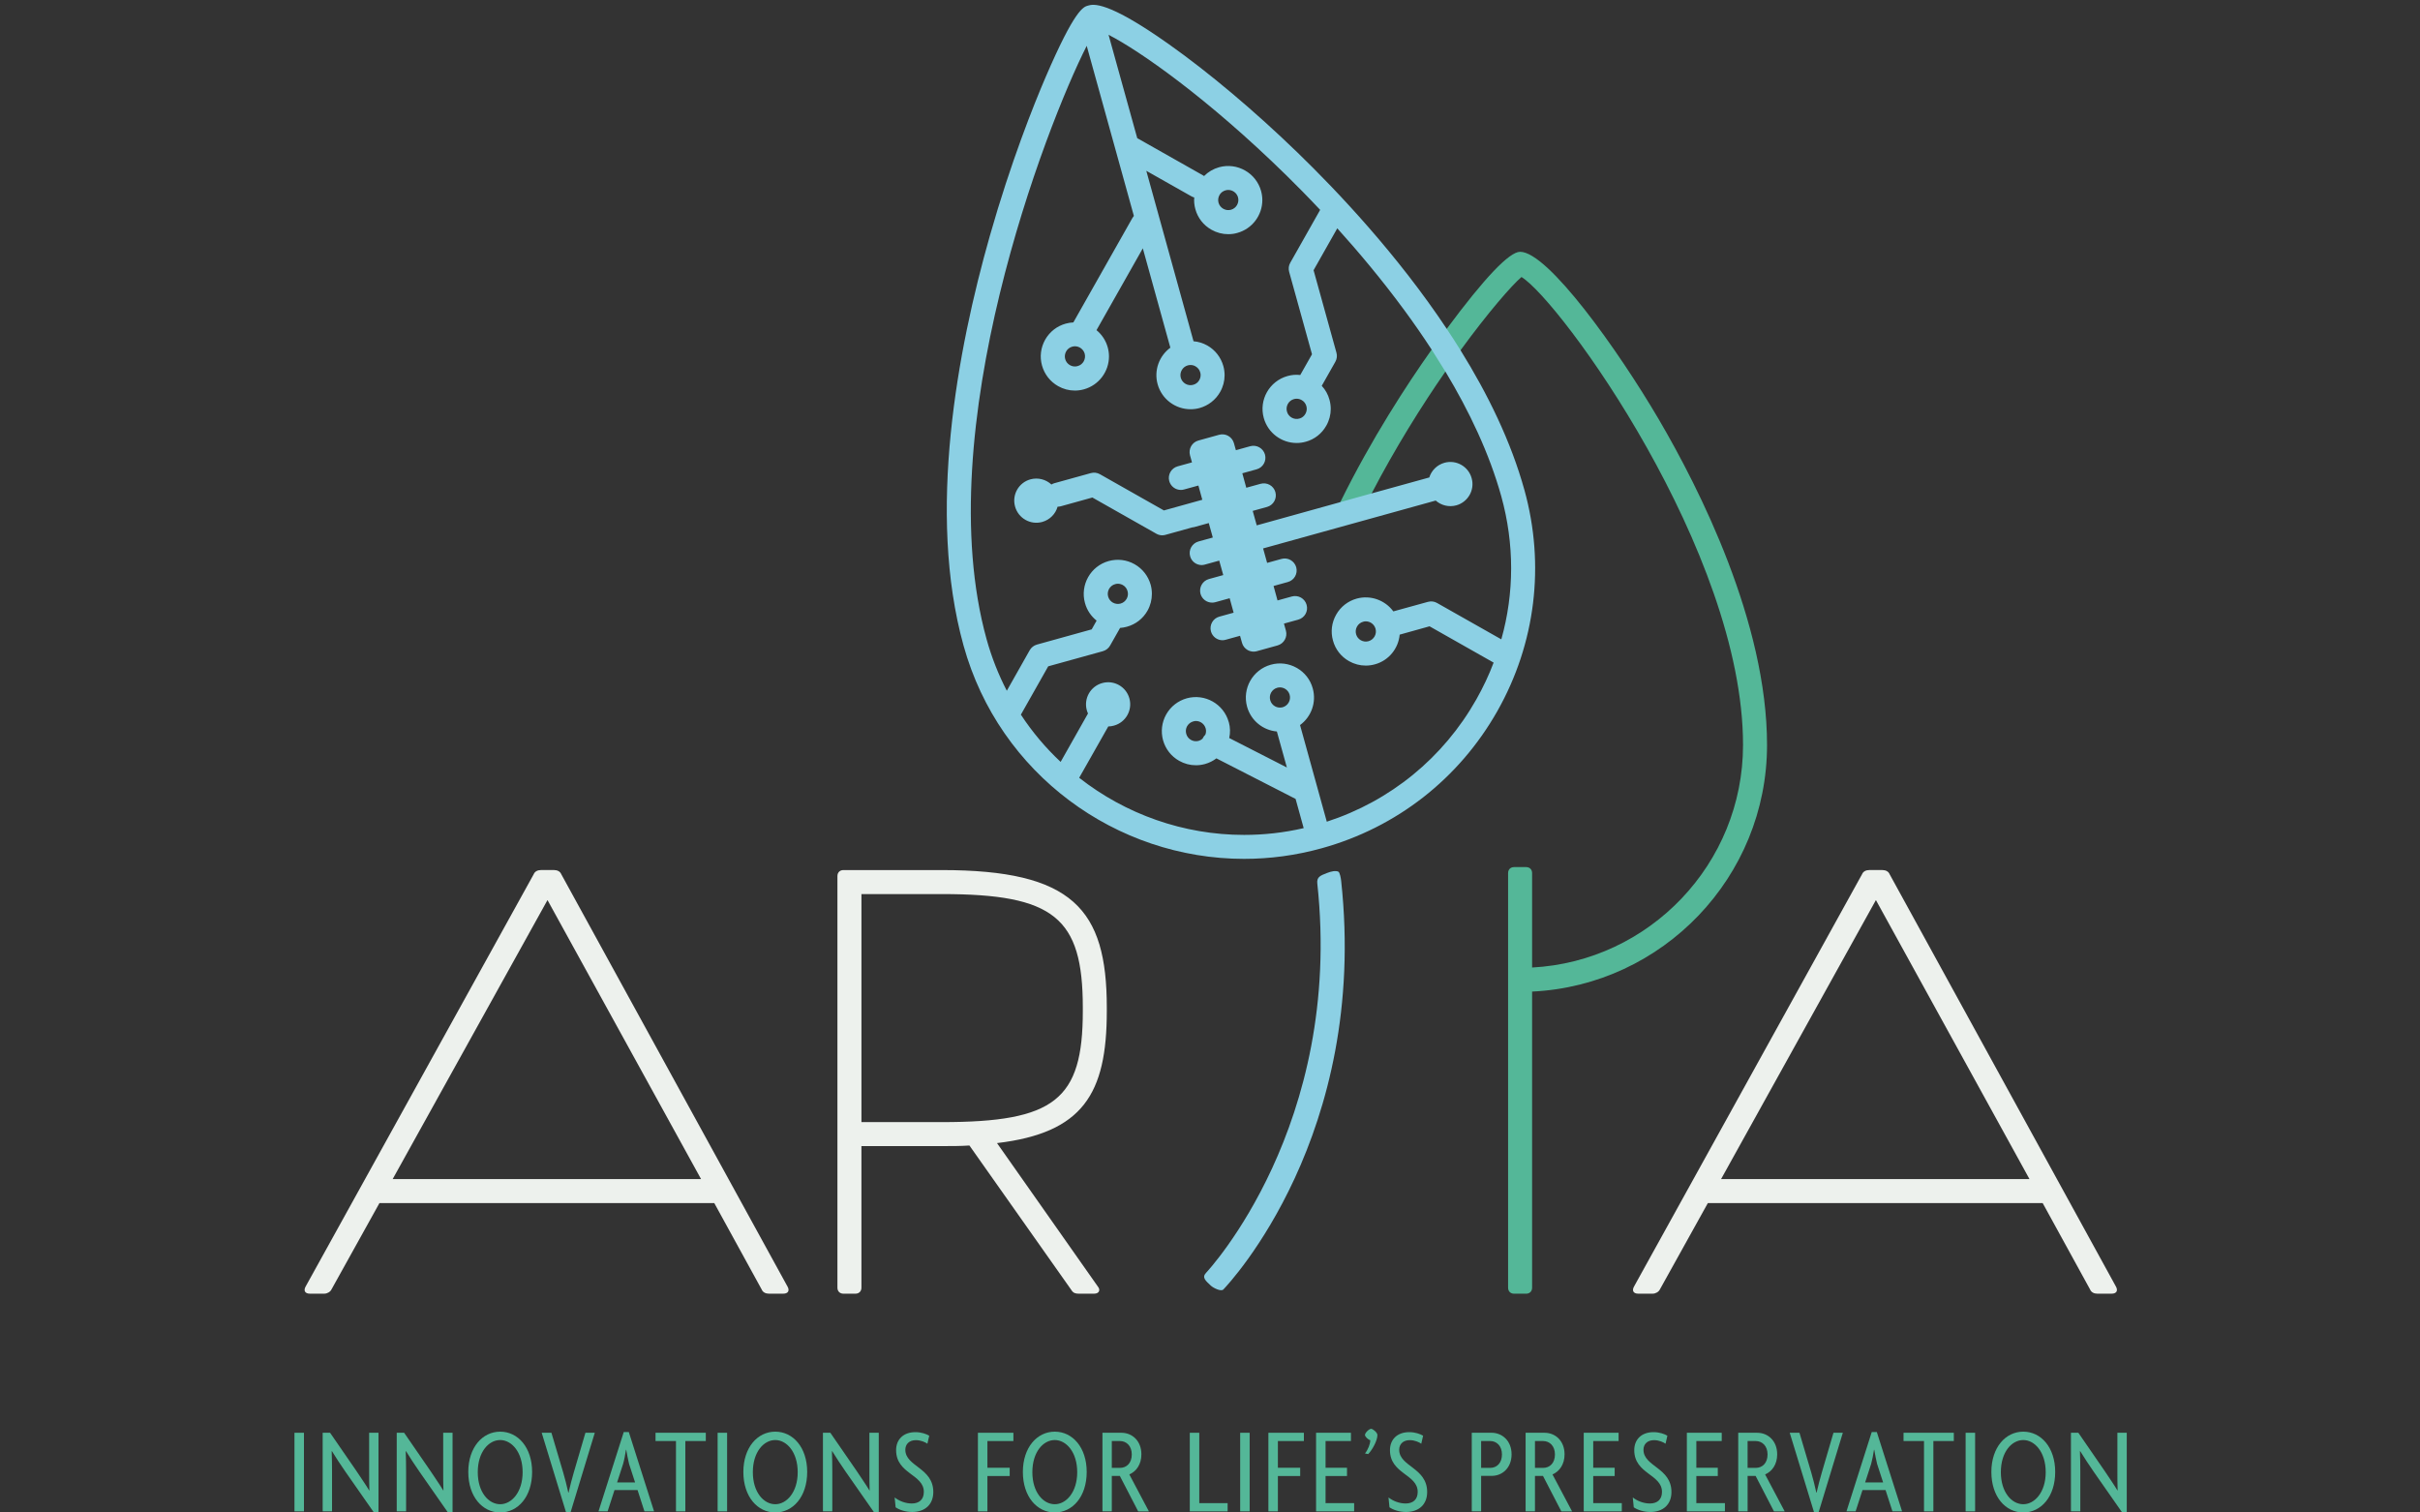 <svg viewBox="0 0 160 100" version="1.1" xmlns="http://www.w3.org/2000/svg">
  <rect x="0" y="0" width="160" height="100" fill="#333333" stroke="none"/>
  <defs>
    <style>
      .cls-1 {
        fill: #e8eae2;
      }

      .cls-2 {
        fill: #8cd0e4;
      }

      .cls-3 {
        fill: #54b798;
      }

      .cls-4 {
        fill: #edf1ed;
      }
    </style>
  </defs>
  
  <g>
    <g id="Calque_1">
      <g data-name="Calque_1" id="Calque_1-2">
        <g id="Calque_1-2">
          <g>
            <path d="M52.064,85.057l-14.954-27.254c-.079-.198-.278-.278-.476-.278h-.873c-.198,0-.397.079-.476.278l-15.076,27.254c-.159.278-.04.476.278.476h.952c.198,0,.397-.119.476-.278l3.173-5.712h22.137l3.134,5.712c.079.198.278.278.476.278h.952c.317,0,.436-.198.278-.476ZM25.961,77.957l10.237-18.448,10.154,18.448h-20.392Z" class="cls-4"></path>
            <path d="M73.177,66.851v-.238c0-6.509-2.261-9.087-10.908-9.087h-6.505c-.238,0-.397.159-.397.397v27.214c0,.238.159.397.397.397h.793c.238,0,.397-.159.397-.397v-9.361h5.315c.635,0,1.23,0,1.825-.04l6.743,9.559c.119.198.278.238.476.238h1.031c.317,0,.436-.238.238-.476l-6.664-9.48c5.672-.674,7.259-3.252,7.259-8.726h-0ZM62.27,74.189h-5.315v-15.076h5.315c7.417,0,9.321,1.547,9.321,7.501v.238c0,5.87-1.864,7.338-9.321,7.338Z" class="cls-4"></path>
            <path d="M109.669,27.722c-2.701-4.601-7.326-11.074-9.166-11.074-.714,0-2.344,1.714-4.851,5.093-.008.008-.016.02-.024.028-.147.194-.305.412-.472.647-.159.218-.329.448-.5.698-1.638,2.312-3.986,5.906-6.041,10.087-.044.091-.087.178-.131.27l1.428.694c.254-.52.512-1.031.773-1.539,1.563-3.007,3.292-5.771,4.879-8.06.171-.242.337-.48.5-.71.171-.238.337-.472.5-.698,1.852-2.539,3.387-4.292,4.03-4.843,2.543,1.551,14.648,18.162,14.648,30.938,0,7.862-6.188,14.303-13.946,14.716v-6.243c0-.238-.159-.397-.397-.397h-.793c-.238,0-.397.159-.397.397v27.412c0,.238.159.397.397.397h.793c.238,0,.397-.159.397-.397v-19.578c8.635-.412,15.533-7.572,15.533-16.306,0-8.115-4.486-16.972-7.159-21.53,0,0-0,0-0,0Z" class="cls-3"></path>
            <path d="M139.893,85.057l-14.958-27.254c-.079-.198-.278-.278-.476-.278h-.873c-.198,0-.397.079-.476.278l-15.073,27.254c-.159.278-.04.476.278.476h.952c.198,0,.397-.119.476-.278l3.173-5.712h22.137l3.134,5.712c.079.198.278.278.476.278h.952c.317,0,.436-.198.278-.476h0-0ZM113.79,77.957l10.237-18.448,10.154,18.448h-20.392Z" class="cls-4"></path>
            <path d="M80.051,84.999c-.316-.304-.615-.528-.312-.844.125-.131,9.083-9.747,7.355-25.745-.047-.436.221-.524.629-.686.295-.118.592-.175.762-.092.102.05.17.444.187.608,1.815,16.794-7.394,26.605-7.787,27.014-.156.162-.679-.107-.833-.255Z" class="cls-2"></path>
            <path d="M100.788,32.399c-.885-3.201-2.416-6.334-4.224-9.242-.297-.48-.603-.952-.912-1.416-3.256-4.891-7.167-9.04-9.853-11.642-2.836-2.749-5.87-5.303-8.54-7.191C73.185.025,72.277.274,71.936.37c-.305.083-.877.242-2.812,4.748-.777,1.813-2.289,5.581-3.681,10.479-2.138,7.516-4.173,18.317-1.737,27.087,2.36,8.512,10.114,14.101,18.547,14.101,1.698,0,3.423-.226,5.137-.702,4.95-1.372,9.071-4.593,11.606-9.063,2.531-4.474,3.165-9.666,1.793-14.62ZM90.479,42.394c-.171.048-.353.024-.508-.063-.155-.087-.266-.23-.313-.401-.048-.175-.024-.353.064-.508.087-.155.23-.266.401-.313.059-.02.119-.028.178-.028.294,0,.559.194.643.488v.008c0,.003.001.005.004.008.091.349-.119.71-.468.809ZM95.564,24.565c1.579,2.626,2.907,5.418,3.697,8.258.869,3.141.861,6.39,0,9.448l-4.248-2.404c-.182-.107-.401-.131-.603-.075l-2.289.631c-.535-.734-1.495-1.099-2.424-.845-.579.163-1.063.539-1.357,1.063-.297.524-.373,1.13-.21,1.71.159.583.535,1.063,1.059,1.361.345.194.722.294,1.107.294.202,0,.409-.028.607-.083.928-.254,1.555-1.059,1.638-1.963l1.975-.551,4.236,2.4c-.313.833-.698,1.642-1.142,2.431-2.189,3.871-5.684,6.719-9.888,8.088l-.615-2.221-.028-.103-1.126-4.066c.734-.535,1.099-1.491.841-2.42-.159-.583-.535-1.063-1.059-1.36-.524-.297-1.134-.373-1.714-.21-1.198.333-1.9,1.575-1.571,2.773.258.932,1.063,1.563,1.971,1.642l.662,2.38-3.812-1.948c.075-.337.071-.698-.028-1.055h-.004c-.329-1.198-1.579-1.9-2.773-1.571-.579.163-1.063.539-1.36,1.063-.294.524-.369,1.13-.21,1.71.163.583.539,1.063,1.063,1.36.345.194.722.294,1.107.294.202,0,.405-.028.607-.083.278-.079.532-.206.75-.373l5.236,2.681.535,1.932c-1.317.305-2.638.448-3.943.448-3.998,0-7.83-1.368-10.9-3.776l1.924-3.395c.127,0,.25-.02.377-.056.777-.214,1.234-1.019,1.019-1.797-.214-.777-1.019-1.234-1.797-1.015-.777.214-1.234,1.019-1.019,1.797.02.075.048.147.079.214l-1.809,3.201c-.988-.924-1.872-1.971-2.63-3.126.004-.004.008-.012.012-.016l1.797-3.177,3.613-1c.202-.06.377-.19.48-.377l.658-1.162c.151-.012.301-.036.452-.079.579-.159,1.063-.535,1.36-1.059.194-.345.29-.726.29-1.111,0-.202-.024-.405-.079-.603-.163-.579-.539-1.063-1.063-1.36s-1.134-.369-1.714-.21c-1.198.333-1.9,1.579-1.567,2.777.131.48.409.877.769,1.162l-.325.579-3.617,1.004c-.202.056-.377.19-.48.373l-1.515,2.681c-.551-1.063-1.004-2.205-1.337-3.407-3.832-13.823,3.939-33.961,6.62-39.232l3.118,11.245c-.036.04-.063.079-.091.127l-3.911,6.914c-.163.008-.333.032-.5.079-.579.159-1.063.535-1.361,1.059-.297.528-.373,1.134-.21,1.714.163.579.539,1.063,1.063,1.36.341.194.722.294,1.107.294.202,0,.405-.028.603-.083.996-.278,1.654-1.186,1.654-2.174,0-.198-.028-.401-.083-.603-.131-.464-.397-.853-.742-1.134l3.062-5.41,1.821,6.568c-.734.539-1.099,1.491-.841,2.42.278.996,1.186,1.65,2.174,1.65.198,0,.401-.024.599-.079.579-.163,1.063-.539,1.36-1.063.194-.341.294-.722.294-1.107,0-.202-.028-.409-.083-.607-.163-.579-.539-1.063-1.063-1.36-.286-.159-.595-.254-.908-.278l-3.122-11.269,2.975,1.682c.063.036.127.063.194.079-.024.258.004.52.075.777.159.579.539,1.063,1.063,1.357.341.194.722.294,1.107.294.202,0,.405-.024.603-.083.996-.274,1.654-1.182,1.654-2.17,0-.198-.028-.401-.083-.603-.333-1.198-1.579-1.9-2.773-1.571-.385.107-.726.309-.996.583-.02-.016-.044-.032-.068-.044l-4.347-2.459s-.004,0-.004-.004l-1.896-6.83c2.027,1.035,6.545,4.181,11.757,9.293.674.662,1.432,1.428,2.233,2.281l-1.975,3.494c-.107.182-.131.401-.075.603l1.511,5.45-.777,1.372c-.278-.036-.563-.012-.841.067-1.198.333-1.904,1.575-1.571,2.773.278 1,1.186,1.654,2.174,1.654.198,0,.401-.028.603-.083.579-.159,1.059-.535,1.357-1.063.194-.341.294-.722.294-1.103,0-.202-.028-.409-.083-.607-.095-.353-.27-.666-.512-.924l.9-1.591c.103-.186.131-.401.071-.603l-1.511-5.45,1.567-2.769c1.436,1.591,2.967,3.419,4.431,5.41.619.841,1.226,1.714,1.809,2.61l.908,1.452h0-0ZM88.615,33.2l-5.525,1.535-.266-.956.948-.262c.42-.119.67-.555.551-.98-.115-.42-.551-.666-.976-.551l-.948.262-.262-.956.944-.262c.424-.115.67-.555.555-.976-.119-.42-.555-.67-.98-.551l-.944.262-.131-.468c-.119-.42-.555-.67-.98-.551l-1.372.381c-.202.056-.373.19-.476.373-.103.182-.131.401-.075.603l.131.468-.948.262c-.424.119-.67.555-.555.976.099.353.416.583.765.583.071,0,.143-.008.21-.028l.952-.262.258.94-2.539.706-4.232-2.396c-.182-.103-.401-.131-.603-.071l-2.404.666c-.071.02-.139.048-.198.087-.357-.333-.881-.48-1.388-.341-.777.214-1.234,1.019-1.015,1.797.214.777,1.019,1.234,1.797,1.019.508-.143.881-.535,1.015-1.008.071,0,.143-.008.214-.028l2.086-.579,4.232,2.396c.119.067.254.103.389.103.071,0,.143-.012.214-.032l1.785-.496c.044,0,.083-.008.127-.02l.948-.262.266.956-.948.262c-.42.119-.67.555-.551.976.095.353.416.583.762.583.071,0,.143-.012.214-.032l.948-.262.266.956-.948.262c-.424.119-.67.555-.555.98.099.349.416.579.765.579.071,0,.143-.008.214-.028l.948-.262.262.956-.948.262c-.42.115-.666.555-.551.976.099.353.416.583.765.583.068,0,.139-.012.21-.032l.948-.262.131.468c.056.202.19.373.373.476.123.067.258.103.393.103.071,0,.143-.008.21-.028l1.372-.381c.424-.119.67-.555.555-.976l-.131-.468.948-.262c.424-.119.67-.555.551-.976-.115-.424-.551-.67-.976-.555l-.948.262-.262-.956.944-.262c.424-.115.67-.551.555-.976-.119-.42-.555-.67-.976-.551l-.948.262-.266-.956,11.412-3.165c.357.317.865.452,1.361.317.777-.218,1.234-1.019,1.015-1.797-.214-.777-1.019-1.234-1.797-1.019-.496.139-.861.516-1.003.972l-3.816,1.055-2.07.575h-0ZM84.803,46.761c-.357.095-.726-.111-.821-.468-.099-.353.107-.722.464-.821.059-.016.119-.024.178-.024.115,0,.226.032.329.087.155.087.266.23.313.401.099.357-.111.726-.464.825ZM79.69,48.578c-.063.06-.119.131-.159.214-.008.016-.012.028-.02.044-.071.067-.163.119-.262.147-.174.048-.353.024-.508-.063-.155-.087-.266-.23-.313-.405-.048-.171-.028-.349.06-.504.091-.155.234-.266.405-.313.059-.02.119-.028.178-.028.29,0,.559.194.643.492.04.143.028.29-.024.416ZM74.086,39.907c-.357.095-.722-.111-.821-.464-.099-.357.111-.726.464-.821.059-.02.119-.028.178-.028.115,0,.226.032.329.087.155.087.266.23.313.405.048.171.028.349-.06.504-.091.159-.234.27-.405.317ZM70.893,22.919c.06-.016.119-.024.179-.024.29,0,.559.194.643.488.095.357-.111.726-.464.821-.174.052-.353.028-.508-.059-.155-.087-.27-.23-.317-.405-.048-.171-.024-.349.064-.508.087-.155.23-.266.405-.313h0ZM78.715,24.133c.111,0,.226.028.325.087.155.087.27.23.313.401h.004c.048.171.024.353-.063.508s-.23.266-.405.313c-.353.099-.722-.111-.821-.464-.095-.353.111-.722.464-.821.06-.016.123-.024.182-.024ZM80.626,12.896c.087-.155.23-.266.405-.313.06-.016.119-.024.179-.024.29,0,.559.194.643.488.095.353-.111.722-.464.821-.175.048-.353.024-.508-.063-.155-.087-.27-.23-.317-.401s-.024-.353.063-.508ZM85.731,26.362c.115,0,.226.032.325.087.159.087.27.23.317.405.048.171.024.349-.063.504-.087.159-.23.27-.401.317-.357.099-.726-.111-.821-.464-.099-.357.107-.726.464-.825.059-.016.119-.024.178-.024Z" class="cls-2"></path>
            <path d="M100.504,85.533" class="cls-1"></path>
            <g>
              <path d="M19.469,99.927v-5.197h.627v5.197h-.627Z" class="cls-3"></path>
              <path d="M24.715,99.992l-1.866-2.672c-.301-.432-.643-.953-.904-1.377l-.016.008c.016.456.024.912.024,1.328v2.647h-.619v-5.197h.489l1.752,2.542c.244.375.595.872.839,1.279l.008-.008c-.016-.416-.016-.872-.016-1.263v-2.55h.619v5.263h-.31Z" class="cls-3"></path>
              <path d="M29.61,99.992l-1.865-2.672c-.301-.432-.644-.953-.904-1.377l-.016.008c.016.456.024.912.024,1.328v2.647h-.619v-5.197h.489l1.752,2.542c.244.375.595.872.839,1.279l.008-.008c-.016-.416-.016-.872-.016-1.263v-2.55h.619v5.263h-.31Z" class="cls-3"></path>
              <path d="M33.071,100c-1.173,0-2.11-1.043-2.11-2.68,0-1.621.937-2.664,2.11-2.664,1.173,0,2.11,1.043,2.11,2.664,0,1.637-.937,2.68-2.11,2.68ZM33.071,95.21c-.766,0-1.483.79-1.483,2.126,0,1.328.717,2.118,1.483,2.118.749,0,1.483-.79,1.483-2.118,0-1.336-.733-2.126-1.483-2.126Z" class="cls-3"></path>
              <path d="M37.729,99.976h-.309l-1.605-5.246h.643l.782,2.639c.114.383.236.872.334,1.32h.016c.106-.448.22-.92.342-1.32l.774-2.639h.619l-1.597,5.246Z" class="cls-3"></path>
              <path d="M41.24,94.68h.334l1.67,5.246h-.636l-.456-1.409h-1.523l-.456,1.409h-.603l1.67-5.246ZM40.8,98.012h1.189l-.399-1.23c-.065-.26-.13-.611-.187-.929h-.016c-.049.318-.114.668-.188.929l-.399,1.23Z" class="cls-3"></path>
              <path d="M45.312,95.275v4.652h-.619v-4.652h-1.352v-.546h3.324v.546h-1.352Z" class="cls-3"></path>
              <path d="M47.446,99.927v-5.197h.627v5.197h-.627Z" class="cls-3"></path>
              <path d="M51.258,100c-1.173,0-2.11-1.043-2.11-2.68,0-1.621.937-2.664,2.11-2.664,1.173,0,2.11,1.043,2.11,2.664,0,1.637-.937,2.68-2.11,2.68ZM51.258,95.21c-.766,0-1.483.79-1.483,2.126,0,1.328.717,2.118,1.483,2.118.749,0,1.483-.79,1.483-2.118,0-1.336-.733-2.126-1.483-2.126Z" class="cls-3"></path>
              <path d="M57.79,99.992l-1.866-2.672c-.301-.432-.643-.953-.904-1.377l-.016.008c.016.456.024.912.024,1.328v2.647h-.619v-5.197h.489l1.752,2.542c.244.375.595.872.839,1.279l.008-.008c-.016-.416-.016-.872-.016-1.263v-2.55h.619v5.263h-.31Z" class="cls-3"></path>
              <path d="M60.306,99.967c-.456,0-.855-.146-1.091-.309l-.065-.652c.301.236.717.399,1.132.399.481,0,.798-.253.798-.766,0-1.173-1.833-1.181-1.833-2.762,0-.676.448-1.189,1.279-1.189.383,0,.725.122.912.236l-.122.529c-.147-.106-.448-.236-.758-.236-.44,0-.701.261-.701.636,0,1.116,1.849,1.181,1.849,2.794,0,.807-.53,1.32-1.401,1.32Z" class="cls-3"></path>
              <path d="M65.283,95.275v1.768h1.474v.546h-1.474v2.338h-.627v-5.197h2.346v.546h-1.719Z" class="cls-3"></path>
              <path d="M69.738,100c-1.173,0-2.11-1.043-2.11-2.68,0-1.621.937-2.664,2.11-2.664,1.173,0,2.11,1.043,2.11,2.664,0,1.637-.937,2.68-2.11,2.68ZM69.738,95.21c-.766,0-1.483.79-1.483,2.126,0,1.328.717,2.118,1.483,2.118.749,0,1.483-.79,1.483-2.118,0-1.336-.733-2.126-1.483-2.126Z" class="cls-3"></path>
              <path d="M75.252,99.927l-1.214-2.346h-.53v2.346h-.619v-5.197h1.255c.717,0,1.32.538,1.32,1.426,0,.668-.342,1.132-.798,1.328l1.295,2.444h-.709ZM74.038,95.275h-.53v1.776h.538c.44,0,.782-.318.782-.888,0-.554-.342-.888-.79-.888Z" class="cls-3"></path>
              <path d="M78.664,99.927v-5.197h.627v4.652h1.874v.546h-2.501Z" class="cls-3"></path>
              <path d="M81.995,99.927v-5.197h.627v5.197h-.627Z" class="cls-3"></path>
              <path d="M84.488,95.275v1.768h1.475v.546h-1.475v2.338h-.627v-5.197h2.346v.546h-1.719Z" class="cls-3"></path>
              <path d="M87.013,94.729h2.305v.546h-1.678v1.768h1.418v.546h-1.418v1.792h1.89v.546h-2.517v-5.197Z" class="cls-3"></path>
              <path d="M90.458,96.139l-.212-.041c.204-.253.35-.627.35-.88-.138-.024-.35-.236-.35-.342,0-.147.277-.408.407-.408.122,0,.416.253.416.408,0,.375-.334.978-.611,1.263Z" class="cls-3"></path>
              <path d="M92.958,99.967c-.456,0-.855-.146-1.092-.309l-.065-.652c.301.236.717.399,1.132.399.481,0,.799-.253.799-.766,0-1.173-1.833-1.181-1.833-2.762,0-.676.448-1.189,1.279-1.189.383,0,.725.122.912.236l-.122.529c-.147-.106-.448-.236-.758-.236-.44,0-.701.261-.701.636,0,1.116,1.849,1.181,1.849,2.794,0,.807-.529,1.32-1.401,1.32Z" class="cls-3"></path>
              <path d="M98.618,97.58h-.692v2.346h-.619v-5.197h1.304c.717,0,1.328.538,1.328,1.426s-.603,1.425-1.32,1.425ZM98.521,95.275h-.595v1.776h.595c.44,0,.782-.318.782-.888,0-.554-.342-.888-.782-.888Z" class="cls-3"></path>
              <path d="M103.229,99.927l-1.214-2.346h-.529v2.346h-.619v-5.197h1.255c.717,0,1.32.538,1.32,1.426,0,.668-.342,1.132-.798,1.328l1.295,2.444h-.709ZM102.015,95.275h-.529v1.776h.538c.44,0,.782-.318.782-.888,0-.554-.342-.888-.79-.888Z" class="cls-3"></path>
              <path d="M104.71,94.729h2.305v.546h-1.678v1.768h1.418v.546h-1.418v1.792h1.89v.546h-2.517v-5.197Z" class="cls-3"></path>
              <path d="M109.109,99.967c-.456,0-.855-.146-1.092-.309l-.065-.652c.301.236.717.399,1.132.399.481,0,.799-.253.799-.766,0-1.173-1.833-1.181-1.833-2.762,0-.676.448-1.189,1.279-1.189.383,0,.725.122.912.236l-.122.529c-.147-.106-.448-.236-.758-.236-.44,0-.701.261-.701.636,0,1.116,1.849,1.181,1.849,2.794,0,.807-.529,1.32-1.401,1.32Z" class="cls-3"></path>
              <path d="M111.528,94.729h2.305v.546h-1.678v1.768h1.418v.546h-1.418v1.792h1.89v.546h-2.517v-5.197Z" class="cls-3"></path>
              <path d="M117.287,99.927l-1.214-2.346h-.529v2.346h-.619v-5.197h1.255c.717,0,1.32.538,1.32,1.426,0,.668-.342,1.132-.798,1.328l1.295,2.444h-.709ZM116.072,95.275h-.529v1.776h.538c.44,0,.782-.318.782-.888,0-.554-.342-.888-.79-.888Z" class="cls-3"></path>
              <path d="M120.243,99.976h-.309l-1.605-5.246h.644l.782,2.639c.114.383.236.872.334,1.32h.016c.106-.448.22-.92.342-1.32l.774-2.639h.619l-1.597,5.246Z" class="cls-3"></path>
              <path d="M123.753,94.68h.334l1.67,5.246h-.636l-.456-1.409h-1.524l-.456,1.409h-.603l1.67-5.246ZM123.313,98.012h1.19l-.399-1.23c-.065-.26-.13-.611-.187-.929h-.016c-.049.318-.114.668-.187.929l-.399,1.23Z" class="cls-3"></path>
              <path d="M127.826,95.275v4.652h-.619v-4.652h-1.353v-.546h3.324v.546h-1.352Z" class="cls-3"></path>
              <path d="M129.959,99.927v-5.197h.627v5.197h-.627Z" class="cls-3"></path>
              <path d="M133.771,100c-1.173,0-2.11-1.043-2.11-2.68,0-1.621.937-2.664,2.11-2.664s2.11,1.043,2.11,2.664c0,1.637-.937,2.68-2.11,2.68ZM133.771,95.21c-.766,0-1.483.79-1.483,2.126,0,1.328.717,2.118,1.483,2.118.749,0,1.483-.79,1.483-2.118,0-1.336-.733-2.126-1.483-2.126Z" class="cls-3"></path>
              <path d="M140.303,99.992l-1.866-2.672c-.301-.432-.643-.953-.904-1.377l-.016.008c.016.456.024.912.024,1.328v2.647h-.619v-5.197h.489l1.751,2.542c.245.375.595.872.839,1.279l.008-.008c-.016-.416-.016-.872-.016-1.263v-2.55h.619v5.263h-.31Z" class="cls-3"></path>
            </g>
          </g>
        </g>
      </g>
    </g>
  </g>
</svg>